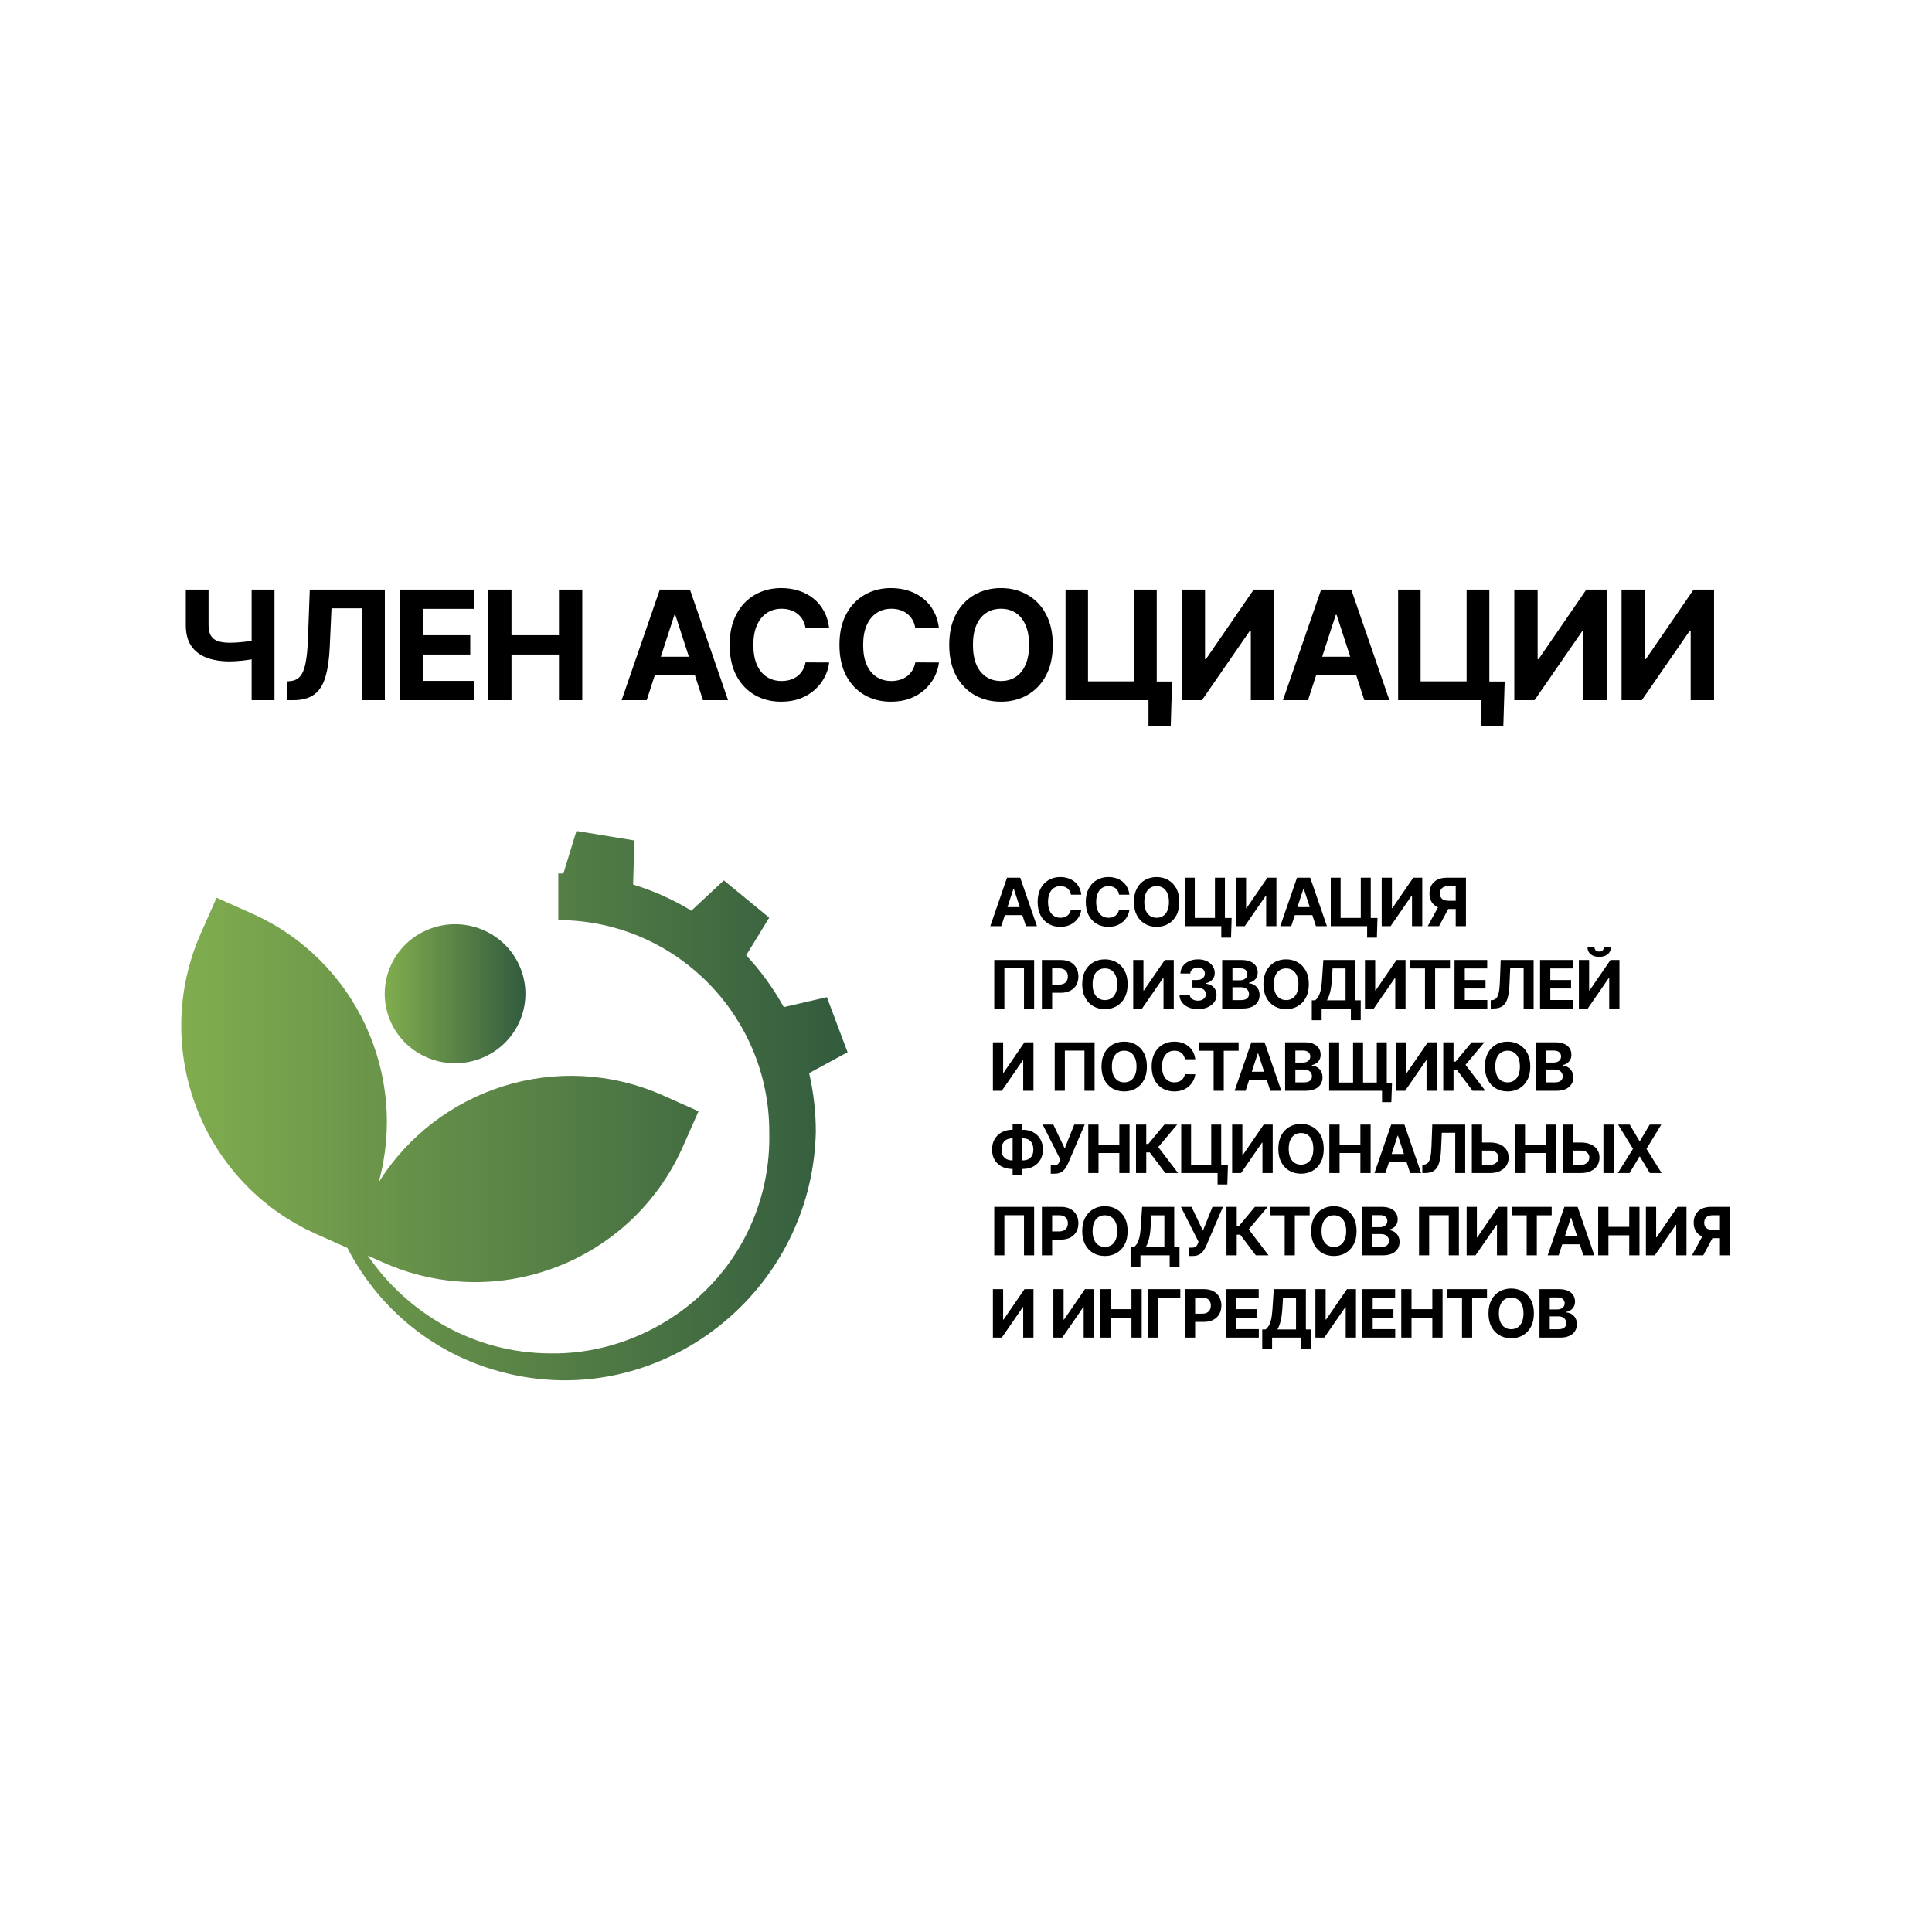 <?xml version="1.0" encoding="UTF-8"?> <svg xmlns="http://www.w3.org/2000/svg" width="1080" height="1080" viewBox="0 0 1080 1080" fill="none"><rect width="1080" height="1080" fill="white"></rect><path d="M217.682 569.451C209.887 549.419 220.003 526.95 240.277 519.249C260.537 511.533 283.293 521.527 291.087 541.559C298.882 561.576 288.781 584.06 268.507 591.761C248.232 599.462 225.491 589.483 217.682 569.451Z" fill="url(#paint0_linear_87_4)"></path><path d="M473.802 588.199L462.237 557.423L438.136 562.977C432.339 552.448 425.255 542.716 417.116 534.014L429.997 512.983L404.639 492.142L386.481 509.082C376.375 502.918 365.445 497.987 353.909 494.477L354.588 469.835L322.233 464.512L314.961 488.284C314.007 488.269 313.052 488.255 312.098 488.255V514.361C377.127 514.361 430.026 567.43 430.026 632.667C430.503 650.811 426.946 669.144 419.255 685.823C399.883 728.956 354.689 757.398 307.53 756.557C265.213 756.397 228.044 734.511 205.563 701.878L214.15 705.707C278.21 734.265 353.229 705.316 381.695 641.05L390.485 621.195L370.708 612.377C312.243 586.314 244.684 608.142 211.664 660.978C228.232 601.18 199.101 536.639 140.867 510.677L121.075 501.845L112.285 521.7C83.819 585.98 112.661 661.225 176.735 689.797L194.171 697.571C210.493 729.348 239.248 754.758 275.897 765.68C364.737 792.41 454.025 725.244 456.049 632.667C456.049 621.398 454.748 610.419 452.305 599.874L473.802 588.199ZM269.131 619.918C269.117 619.947 269.102 619.991 269.074 620.02L269.059 620.005L269.131 619.918Z" fill="url(#paint1_linear_87_4)"></path><path d="M559.713 517.746H553.572L562.929 490.64H570.315L579.659 517.746H573.518L566.728 496.834H566.516L559.713 517.746ZM559.329 507.091H573.835V511.565H559.329V507.091ZM604.446 500.13H598.649C598.543 499.379 598.327 498.713 598 498.131C597.674 497.54 597.255 497.037 596.743 496.622C596.231 496.207 595.64 495.89 594.969 495.669C594.307 495.449 593.588 495.338 592.812 495.338C591.409 495.338 590.187 495.687 589.146 496.384C588.104 497.072 587.297 498.078 586.724 499.402C586.15 500.716 585.863 502.313 585.863 504.193C585.863 506.125 586.15 507.749 586.724 509.063C587.306 510.378 588.118 511.371 589.159 512.041C590.2 512.712 591.404 513.047 592.772 513.047C593.54 513.047 594.25 512.946 594.903 512.743C595.565 512.54 596.152 512.244 596.663 511.856C597.175 511.459 597.599 510.978 597.934 510.413C598.278 509.849 598.516 509.205 598.649 508.481L604.446 508.508C604.296 509.752 603.921 510.952 603.321 512.108C602.73 513.255 601.931 514.283 600.925 515.191C599.928 516.091 598.737 516.806 597.352 517.336C595.975 517.856 594.418 518.116 592.679 518.116C590.262 518.116 588.1 517.569 586.194 516.475C584.297 515.381 582.797 513.797 581.694 511.724C580.6 509.65 580.053 507.14 580.053 504.193C580.053 501.237 580.609 498.722 581.721 496.649C582.832 494.575 584.341 492.996 586.247 491.91C588.153 490.816 590.297 490.269 592.679 490.269C594.25 490.269 595.706 490.49 597.047 490.931C598.397 491.372 599.593 492.016 600.634 492.863C601.675 493.701 602.522 494.729 603.175 495.947C603.837 497.165 604.26 498.559 604.446 500.13ZM631.354 500.13H625.557C625.451 499.379 625.234 498.713 624.908 498.131C624.582 497.54 624.162 497.037 623.651 496.622C623.139 496.207 622.548 495.89 621.877 495.669C621.215 495.449 620.496 495.338 619.72 495.338C618.317 495.338 617.095 495.687 616.053 496.384C615.012 497.072 614.205 498.078 613.631 499.402C613.058 500.716 612.771 502.313 612.771 504.193C612.771 506.125 613.058 507.749 613.631 509.063C614.214 510.378 615.026 511.371 616.067 512.041C617.108 512.712 618.312 513.047 619.68 513.047C620.448 513.047 621.158 512.946 621.811 512.743C622.473 512.54 623.059 512.244 623.571 511.856C624.083 511.459 624.507 510.978 624.842 510.413C625.186 509.849 625.424 509.205 625.557 508.481L631.354 508.508C631.204 509.752 630.829 510.952 630.229 512.108C629.637 513.255 628.839 514.283 627.833 515.191C626.836 516.091 625.645 516.806 624.259 517.336C622.883 517.856 621.326 518.116 619.587 518.116C617.17 518.116 615.008 517.569 613.102 516.475C611.205 515.381 609.705 513.797 608.602 511.724C607.508 509.65 606.961 507.14 606.961 504.193C606.961 501.237 607.517 498.722 608.628 496.649C609.74 494.575 611.249 492.996 613.155 491.91C615.061 490.816 617.205 490.269 619.587 490.269C621.158 490.269 622.614 490.49 623.955 490.931C625.305 491.372 626.501 492.016 627.542 492.863C628.583 493.701 629.43 494.729 630.083 495.947C630.745 497.165 631.168 498.559 631.354 500.13ZM659.254 504.193C659.254 507.149 658.694 509.663 657.573 511.737C656.461 513.811 654.944 515.394 653.02 516.488C651.106 517.574 648.953 518.116 646.561 518.116C644.153 518.116 641.991 517.569 640.076 516.475C638.161 515.381 636.648 513.797 635.536 511.724C634.425 509.65 633.869 507.14 633.869 504.193C633.869 501.237 634.425 498.722 635.536 496.649C636.648 494.575 638.161 492.996 640.076 491.91C641.991 490.816 644.153 490.269 646.561 490.269C648.953 490.269 651.106 490.816 653.02 491.91C654.944 492.996 656.461 494.575 657.573 496.649C658.694 498.722 659.254 501.237 659.254 504.193ZM653.444 504.193C653.444 502.278 653.157 500.663 652.584 499.349C652.019 498.034 651.22 497.037 650.188 496.357C649.156 495.678 647.947 495.338 646.561 495.338C645.176 495.338 643.967 495.678 642.935 496.357C641.903 497.037 641.1 498.034 640.526 499.349C639.961 500.663 639.679 502.278 639.679 504.193C639.679 506.108 639.961 507.722 640.526 509.037C641.1 510.352 641.903 511.349 642.935 512.028C643.967 512.708 645.176 513.047 646.561 513.047C647.947 513.047 649.156 512.708 650.188 512.028C651.22 511.349 652.019 510.352 652.584 509.037C653.157 507.722 653.444 506.108 653.444 504.193ZM688.495 513.166L688.164 524.152H682.711V517.746H680.805V513.166H688.495ZM662.381 517.746V490.64H667.887V513.14H679.164V490.64H684.736V517.746H662.381ZM690.854 490.64H696.572V507.687H696.797L708.51 490.64H713.527V517.746H707.796V500.685H707.597L695.818 517.746H690.854V490.64ZM721.815 517.746H715.674L725.032 490.64H732.417L741.761 517.746H735.62L728.83 496.834H728.618L721.815 517.746ZM721.432 507.091H735.938V511.565H721.432V507.091ZM770.019 513.166L769.688 524.152H764.235V517.746H762.329V513.166H770.019ZM743.906 517.746V490.64H749.412V513.14H760.688V490.64H766.26V517.746H743.906ZM772.379 490.64H778.096V507.687H778.321L790.035 490.64H795.051V517.746H789.32V500.685H789.121L777.342 517.746H772.379V490.64ZM819.474 517.746H813.756V495.325H809.891C808.788 495.325 807.871 495.488 807.138 495.815C806.415 496.132 805.872 496.6 805.51 497.218C805.149 497.835 804.968 498.594 804.968 499.494C804.968 500.385 805.149 501.131 805.51 501.731C805.872 502.331 806.415 502.781 807.138 503.081C807.862 503.381 808.771 503.531 809.865 503.531H816.086V508.137H808.938C806.865 508.137 805.091 507.793 803.618 507.105C802.144 506.416 801.019 505.428 800.243 504.14C799.466 502.843 799.078 501.294 799.078 499.494C799.078 497.703 799.457 496.146 800.216 494.822C800.984 493.49 802.091 492.462 803.538 491.738C804.994 491.006 806.746 490.64 808.793 490.64H819.474V517.746ZM804.849 505.41H811.03L804.438 517.746H798.112L804.849 505.41ZM578.084 536.64V563.746H572.419V541.299H561.46V563.746H555.795V536.64H578.084ZM582.422 563.746V536.64H593.116C595.172 536.64 596.924 537.032 598.371 537.818C599.818 538.594 600.921 539.675 601.68 541.06C602.447 542.437 602.831 544.025 602.831 545.825C602.831 547.625 602.443 549.213 601.666 550.59C600.89 551.966 599.765 553.038 598.291 553.806C596.827 554.574 595.053 554.958 592.971 554.958H586.154V550.365H592.044C593.147 550.365 594.056 550.175 594.771 549.796C595.494 549.407 596.032 548.874 596.385 548.194C596.747 547.506 596.928 546.716 596.928 545.825C596.928 544.925 596.747 544.14 596.385 543.469C596.032 542.79 595.494 542.265 594.771 541.894C594.047 541.515 593.129 541.325 592.018 541.325H588.153V563.746H582.422ZM630.344 550.193C630.344 553.149 629.784 555.663 628.664 557.737C627.552 559.811 626.034 561.394 624.111 562.488C622.196 563.574 620.043 564.116 617.652 564.116C615.243 564.116 613.081 563.569 611.166 562.475C609.252 561.381 607.738 559.797 606.627 557.724C605.515 555.65 604.959 553.14 604.959 550.193C604.959 547.237 605.515 544.722 606.627 542.649C607.738 540.575 609.252 538.996 611.166 537.91C613.081 536.816 615.243 536.269 617.652 536.269C620.043 536.269 622.196 536.816 624.111 537.91C626.034 538.996 627.552 540.575 628.664 542.649C629.784 544.722 630.344 547.237 630.344 550.193ZM624.534 550.193C624.534 548.278 624.247 546.663 623.674 545.349C623.109 544.034 622.311 543.037 621.278 542.357C620.246 541.678 619.037 541.338 617.652 541.338C616.266 541.338 615.058 541.678 614.025 542.357C612.993 543.037 612.19 544.034 611.616 545.349C611.052 546.663 610.769 548.278 610.769 550.193C610.769 552.108 611.052 553.722 611.616 555.037C612.19 556.352 612.993 557.349 614.025 558.028C615.058 558.708 616.266 559.047 617.652 559.047C619.037 559.047 620.246 558.708 621.278 558.028C622.311 557.349 623.109 556.352 623.674 555.037C624.247 553.722 624.534 552.108 624.534 550.193ZM633.472 536.64H639.189V553.687H639.414L651.128 536.64H656.144V563.746H650.413V546.685H650.214L638.435 563.746H633.472V536.64ZM669.621 564.116C667.645 564.116 665.884 563.777 664.34 563.097C662.805 562.409 661.592 561.465 660.7 560.265C659.818 559.056 659.364 557.662 659.337 556.083H665.108C665.143 556.744 665.359 557.327 665.756 557.83C666.162 558.324 666.7 558.708 667.371 558.981C668.042 559.255 668.796 559.391 669.634 559.391C670.508 559.391 671.28 559.237 671.95 558.928C672.621 558.619 673.146 558.191 673.526 557.644C673.905 557.097 674.095 556.466 674.095 555.752C674.095 555.028 673.892 554.388 673.486 553.833C673.089 553.268 672.515 552.827 671.765 552.509C671.024 552.191 670.142 552.033 669.118 552.033H666.59V547.824H669.118C669.983 547.824 670.746 547.674 671.408 547.374C672.078 547.074 672.599 546.659 672.97 546.13C673.34 545.591 673.526 544.965 673.526 544.25C673.526 543.571 673.362 542.975 673.036 542.463C672.718 541.943 672.268 541.537 671.686 541.246C671.112 540.954 670.442 540.809 669.674 540.809C668.898 540.809 668.187 540.95 667.543 541.232C666.899 541.506 666.383 541.899 665.995 542.41C665.606 542.922 665.399 543.522 665.372 544.21H659.88C659.906 542.649 660.352 541.272 661.217 540.081C662.081 538.89 663.246 537.959 664.711 537.288C666.184 536.609 667.848 536.269 669.7 536.269C671.571 536.269 673.208 536.609 674.611 537.288C676.014 537.968 677.103 538.885 677.88 540.041C678.665 541.188 679.054 542.477 679.045 543.906C679.054 545.424 678.581 546.69 677.628 547.705C676.684 548.719 675.453 549.363 673.936 549.637V549.849C675.93 550.105 677.448 550.797 678.489 551.927C679.539 553.047 680.059 554.45 680.051 556.135C680.059 557.68 679.614 559.052 678.714 560.252C677.823 561.452 676.592 562.396 675.021 563.084C673.451 563.772 671.65 564.116 669.621 564.116ZM683.211 563.746V536.64H694.064C696.058 536.64 697.721 536.935 699.054 537.526C700.386 538.118 701.387 538.938 702.058 539.988C702.729 541.029 703.064 542.229 703.064 543.588C703.064 544.647 702.852 545.578 702.429 546.381C702.005 547.175 701.423 547.828 700.682 548.34C699.949 548.843 699.111 549.2 698.167 549.412V549.677C699.199 549.721 700.165 550.012 701.065 550.55C701.974 551.088 702.711 551.843 703.276 552.813C703.84 553.775 704.123 554.922 704.123 556.255C704.123 557.693 703.765 558.977 703.051 560.106C702.345 561.227 701.299 562.113 699.914 562.766C698.529 563.419 696.821 563.746 694.792 563.746H683.211ZM688.942 559.061H693.614C695.211 559.061 696.376 558.756 697.108 558.147C697.84 557.53 698.207 556.709 698.207 555.685C698.207 554.935 698.026 554.274 697.664 553.7C697.302 553.127 696.786 552.677 696.115 552.35C695.454 552.024 694.664 551.86 693.746 551.86H688.942V559.061ZM688.942 547.982H693.19C693.976 547.982 694.673 547.846 695.281 547.572C695.899 547.29 696.384 546.893 696.737 546.381C697.099 545.869 697.28 545.256 697.28 544.541C697.28 543.562 696.932 542.772 696.234 542.172C695.546 541.572 694.567 541.272 693.296 541.272H688.942V547.982ZM731.643 550.193C731.643 553.149 731.082 555.663 729.962 557.737C728.85 559.811 727.332 561.394 725.409 562.488C723.494 563.574 721.341 564.116 718.95 564.116C716.541 564.116 714.379 563.569 712.465 562.475C710.55 561.381 709.037 559.797 707.925 557.724C706.813 555.65 706.257 553.14 706.257 550.193C706.257 547.237 706.813 544.722 707.925 542.649C709.037 540.575 710.55 538.996 712.465 537.91C714.379 536.816 716.541 536.269 718.95 536.269C721.341 536.269 723.494 536.816 725.409 537.91C727.332 538.996 728.85 540.575 729.962 542.649C731.082 544.722 731.643 547.237 731.643 550.193ZM725.832 550.193C725.832 548.278 725.546 546.663 724.972 545.349C724.407 544.034 723.609 543.037 722.577 542.357C721.544 541.678 720.335 541.338 718.95 541.338C717.565 541.338 716.356 541.678 715.324 542.357C714.291 543.037 713.488 544.034 712.915 545.349C712.35 546.663 712.068 548.278 712.068 550.193C712.068 552.108 712.35 553.722 712.915 555.037C713.488 556.352 714.291 557.349 715.324 558.028C716.356 558.708 717.565 559.047 718.95 559.047C720.335 559.047 721.544 558.708 722.577 558.028C723.609 557.349 724.407 556.352 724.972 555.037C725.546 553.722 725.832 552.108 725.832 550.193ZM733.301 570.284V559.18H735.14C735.767 558.73 736.341 558.094 736.861 557.274C737.382 556.444 737.827 555.302 738.198 553.846C738.568 552.381 738.833 550.466 738.992 548.102L739.76 536.64H757.694V559.18H760.658V570.258H755.152V563.746H738.807V570.284H733.301ZM741.758 559.18H752.188V541.365H744.921L744.498 548.102C744.383 549.893 744.194 551.481 743.929 552.866C743.673 554.252 743.36 555.465 742.989 556.506C742.627 557.538 742.217 558.43 741.758 559.18ZM763.024 536.64H768.742V553.687H768.967L780.681 536.64H785.697V563.746H779.966V546.685H779.767L767.988 563.746H763.024V536.64ZM788.281 541.365V536.64H810.543V541.365H802.245V563.746H796.58V541.365H788.281ZM813.091 563.746V536.64H831.356V541.365H818.822V547.824H830.416V552.549H818.822V559.021H831.409V563.746H813.091ZM833.325 563.746V559.14L834.093 559.074C835.081 558.994 835.88 558.619 836.488 557.949C837.097 557.269 837.552 556.188 837.852 554.706C838.161 553.215 838.359 551.212 838.447 548.697L838.897 536.64H857.295V563.746H851.722V541.232H844.218L843.794 550.669C843.653 553.705 843.291 556.184 842.709 558.108C842.136 560.031 841.218 561.452 839.956 562.369C838.703 563.287 836.987 563.746 834.808 563.746H833.325ZM860.901 563.746V536.64H879.166V541.365H866.632V547.824H878.227V552.549H866.632V559.021H879.219V563.746H860.901ZM882.605 536.64H888.322V553.687H888.547L900.261 536.64H905.277V563.746H899.546V546.685H899.347L887.568 563.746H882.605V536.64ZM896.581 529.546H900.512C900.503 531.151 899.908 532.444 898.725 533.423C897.552 534.403 895.963 534.893 893.961 534.893C891.949 534.893 890.356 534.403 889.183 533.423C888.009 532.444 887.422 531.151 887.422 529.546H891.327C891.318 530.154 891.512 530.701 891.909 531.187C892.315 531.672 892.999 531.915 893.961 531.915C894.896 531.915 895.566 531.676 895.972 531.2C896.378 530.723 896.581 530.172 896.581 529.546ZM555.041 582.64H560.759V599.687H560.984L572.697 582.64H577.713V609.746H571.982V592.685H571.784L560.004 609.746H555.041V582.64ZM611.881 582.64V609.746H606.216V587.299H595.257V609.746H589.593V582.64H611.881ZM641.128 596.193C641.128 599.149 640.568 601.663 639.447 603.737C638.336 605.811 636.818 607.394 634.894 608.488C632.98 609.574 630.827 610.116 628.435 610.116C626.027 610.116 623.865 609.569 621.95 608.475C620.035 607.381 618.522 605.797 617.41 603.724C616.299 601.65 615.743 599.14 615.743 596.193C615.743 593.237 616.299 590.722 617.41 588.649C618.522 586.575 620.035 584.996 621.95 583.91C623.865 582.816 626.027 582.269 628.435 582.269C630.827 582.269 632.98 582.816 634.894 583.91C636.818 584.996 638.336 586.575 639.447 588.649C640.568 590.722 641.128 593.237 641.128 596.193ZM635.318 596.193C635.318 594.278 635.031 592.663 634.458 591.349C633.893 590.034 633.094 589.037 632.062 588.357C631.03 587.678 629.821 587.338 628.435 587.338C627.05 587.338 625.841 587.678 624.809 588.357C623.777 589.037 622.974 590.034 622.4 591.349C621.835 592.663 621.553 594.278 621.553 596.193C621.553 598.108 621.835 599.722 622.4 601.037C622.974 602.352 623.777 603.349 624.809 604.028C625.841 604.708 627.05 605.047 628.435 605.047C629.821 605.047 631.03 604.708 632.062 604.028C633.094 603.349 633.893 602.352 634.458 601.037C635.031 599.722 635.318 598.108 635.318 596.193ZM668.172 592.13H662.375C662.269 591.379 662.053 590.713 661.726 590.131C661.4 589.54 660.981 589.037 660.469 588.622C659.957 588.207 659.366 587.89 658.695 587.669C658.033 587.449 657.314 587.338 656.538 587.338C655.135 587.338 653.913 587.687 652.872 588.384C651.83 589.072 651.023 590.078 650.45 591.402C649.876 592.716 649.589 594.313 649.589 596.193C649.589 598.125 649.876 599.749 650.45 601.063C651.032 602.378 651.844 603.371 652.885 604.041C653.926 604.712 655.13 605.047 656.498 605.047C657.266 605.047 657.976 604.946 658.629 604.743C659.291 604.54 659.878 604.244 660.389 603.856C660.901 603.459 661.325 602.978 661.66 602.413C662.004 601.849 662.242 601.205 662.375 600.481L668.172 600.508C668.022 601.752 667.647 602.952 667.047 604.108C666.456 605.255 665.657 606.283 664.651 607.191C663.654 608.091 662.463 608.806 661.078 609.336C659.701 609.856 658.144 610.116 656.405 610.116C653.988 610.116 651.826 609.569 649.92 608.475C648.023 607.381 646.523 605.797 645.42 603.724C644.326 601.65 643.779 599.14 643.779 596.193C643.779 593.237 644.335 590.722 645.447 588.649C646.558 586.575 648.067 584.996 649.973 583.91C651.879 582.816 654.023 582.269 656.405 582.269C657.976 582.269 659.432 582.49 660.773 582.931C662.123 583.372 663.319 584.016 664.36 584.863C665.401 585.701 666.248 586.729 666.901 587.947C667.563 589.165 667.986 590.559 668.172 592.13ZM670.131 587.365V582.64H692.393V587.365H684.094V609.746H678.43V587.365H670.131ZM696.301 609.746H690.16L699.517 582.64H706.902L716.247 609.746H710.105L703.316 588.834H703.104L696.301 609.746ZM695.917 599.091H710.423V603.565H695.917V599.091ZM718.391 609.746V582.64H729.244C731.238 582.64 732.902 582.935 734.234 583.526C735.566 584.118 736.568 584.938 737.238 585.988C737.909 587.029 738.244 588.229 738.244 589.588C738.244 590.647 738.032 591.578 737.609 592.381C737.185 593.175 736.603 593.828 735.862 594.34C735.129 594.843 734.291 595.2 733.347 595.412V595.677C734.379 595.721 735.346 596.012 736.246 596.55C737.154 597.088 737.891 597.843 738.456 598.813C739.021 599.775 739.303 600.922 739.303 602.255C739.303 603.693 738.946 604.977 738.231 606.106C737.525 607.227 736.479 608.113 735.094 608.766C733.709 609.419 732.002 609.746 729.972 609.746H718.391ZM724.122 605.061H728.794C730.391 605.061 731.556 604.756 732.288 604.147C733.021 603.53 733.387 602.709 733.387 601.685C733.387 600.935 733.206 600.274 732.844 599.7C732.482 599.127 731.966 598.677 731.296 598.35C730.634 598.024 729.844 597.86 728.926 597.86H724.122V605.061ZM724.122 593.982H728.371C729.156 593.982 729.853 593.846 730.462 593.572C731.079 593.29 731.565 592.893 731.918 592.381C732.279 591.869 732.46 591.256 732.46 590.541C732.46 589.562 732.112 588.772 731.415 588.172C730.726 587.572 729.747 587.272 728.476 587.272H724.122V593.982ZM778.139 605.312L777.769 616.125H772.567V609.746H770.357V605.312H778.139ZM742.999 582.64H748.598V605.14H756.38V582.64H761.952V605.14H769.642V582.64H775.214V609.746H742.999V582.64ZM780.505 582.64H786.223V599.687H786.448L798.161 582.64H803.178V609.746H797.447V592.685H797.248L785.469 609.746H780.505V582.64ZM823.193 609.746L814.484 598.191H812.526V609.746H806.795V582.64H812.526V593.466H813.677L822.677 582.64H829.811L819.236 595.213L830.301 609.746H823.193ZM855.445 596.193C855.445 599.149 854.885 601.663 853.764 603.737C852.652 605.811 851.135 607.394 849.211 608.488C847.296 609.574 845.143 610.116 842.752 610.116C840.343 610.116 838.182 609.569 836.267 608.475C834.352 607.381 832.839 605.797 831.727 603.724C830.615 601.65 830.059 599.14 830.059 596.193C830.059 593.237 830.615 590.722 831.727 588.649C832.839 586.575 834.352 584.996 836.267 583.91C838.182 582.816 840.343 582.269 842.752 582.269C845.143 582.269 847.296 582.816 849.211 583.91C851.135 584.996 852.652 586.575 853.764 588.649C854.885 590.722 855.445 593.237 855.445 596.193ZM849.635 596.193C849.635 594.278 849.348 592.663 848.774 591.349C848.21 590.034 847.411 589.037 846.379 588.357C845.346 587.678 844.137 587.338 842.752 587.338C841.367 587.338 840.158 587.678 839.126 588.357C838.093 589.037 837.29 590.034 836.717 591.349C836.152 592.663 835.87 594.278 835.87 596.193C835.87 598.108 836.152 599.722 836.717 601.037C837.29 602.352 838.093 603.349 839.126 604.028C840.158 604.708 841.367 605.047 842.752 605.047C844.137 605.047 845.346 604.708 846.379 604.028C847.411 603.349 848.21 602.352 848.774 601.037C849.348 599.722 849.635 598.108 849.635 596.193ZM858.572 609.746V582.64H869.425C871.419 582.64 873.082 582.935 874.415 583.526C875.747 584.118 876.749 584.938 877.419 585.988C878.09 587.029 878.425 588.229 878.425 589.588C878.425 590.647 878.213 591.578 877.79 592.381C877.366 593.175 876.784 593.828 876.043 594.34C875.31 594.843 874.472 595.2 873.528 595.412V595.677C874.56 595.721 875.527 596.012 876.427 596.55C877.335 597.088 878.072 597.843 878.637 598.813C879.202 599.775 879.484 600.922 879.484 602.255C879.484 603.693 879.127 604.977 878.412 606.106C877.706 607.227 876.66 608.113 875.275 608.766C873.89 609.419 872.182 609.746 870.153 609.746H858.572ZM864.303 605.061H868.975C870.572 605.061 871.737 604.756 872.469 604.147C873.202 603.53 873.568 602.709 873.568 601.685C873.568 600.935 873.387 600.274 873.025 599.7C872.663 599.127 872.147 598.677 871.477 598.35C870.815 598.024 870.025 597.86 869.107 597.86H864.303V605.061ZM864.303 593.982H868.552C869.337 593.982 870.034 593.846 870.643 593.572C871.26 593.29 871.746 592.893 872.099 592.381C872.46 591.869 872.641 591.256 872.641 590.541C872.641 589.562 872.293 588.772 871.596 588.172C870.907 587.572 869.928 587.272 868.657 587.272H864.303V593.982ZM565.762 631.551H571.823C573.994 631.551 575.918 632.01 577.594 632.928C579.279 633.846 580.599 635.138 581.552 636.806C582.513 638.465 582.994 640.415 582.994 642.656C582.994 644.827 582.513 646.719 581.552 648.334C580.599 649.949 579.279 651.206 577.594 652.106C575.918 652.997 573.994 653.443 571.823 653.443H565.762C563.582 653.443 561.65 653.002 559.965 652.119C558.279 651.228 556.956 649.975 555.994 648.36C555.041 646.746 554.564 644.84 554.564 642.643C554.564 640.402 555.045 638.452 556.007 636.793C556.978 635.125 558.306 633.837 559.991 632.928C561.676 632.01 563.6 631.551 565.762 631.551ZM565.762 636.343C564.597 636.343 563.569 636.577 562.678 637.044C561.795 637.503 561.107 638.2 560.613 639.135C560.119 640.071 559.872 641.24 559.872 642.643C559.872 643.984 560.123 645.1 560.626 645.991C561.138 646.883 561.835 647.549 562.718 647.99C563.6 648.431 564.615 648.652 565.762 648.652H571.863C573.019 648.652 574.029 648.427 574.894 647.977C575.768 647.527 576.443 646.856 576.919 645.965C577.404 645.074 577.647 643.971 577.647 642.656C577.647 641.253 577.404 640.084 576.919 639.149C576.443 638.213 575.768 637.512 574.894 637.044C574.029 636.577 573.019 636.343 571.863 636.343H565.762ZM571.506 628.163V656.858H566.066V628.163H571.506ZM587.385 656.116V651.458H588.854C589.587 651.458 590.178 651.369 590.628 651.193C591.078 651.008 591.435 650.738 591.7 650.386C591.974 650.024 592.203 649.574 592.388 649.035L592.719 648.149L582.872 628.64H588.801L595.181 641.981L600.515 628.64H606.365L597.021 650.425C596.571 651.431 596.037 652.366 595.419 653.231C594.81 654.096 594.029 654.793 593.077 655.322C592.124 655.852 590.906 656.116 589.424 656.116H587.385ZM608.347 655.746V628.64H614.078V639.824H625.712V628.64H631.43V655.746H625.712V644.549H614.078V655.746H608.347ZM651.435 655.746L642.726 644.191H640.768V655.746H635.037V628.64H640.768V639.466H641.919L650.919 628.64H658.053L647.478 641.213L658.543 655.746H651.435ZM686.42 651.166L686.089 662.152H680.636V655.746H678.73V651.166H686.42ZM660.307 655.746V628.64H665.813V651.14H677.089V628.64H682.661V655.746H660.307ZM688.78 628.64H694.497V645.687H694.722L706.436 628.64H711.452V655.746H705.721V638.685H705.522L693.743 655.746H688.78V628.64ZM739.978 642.193C739.978 645.149 739.417 647.663 738.297 649.737C737.185 651.811 735.667 653.394 733.744 654.488C731.829 655.574 729.676 656.116 727.285 656.116C724.876 656.116 722.714 655.569 720.8 654.475C718.885 653.381 717.372 651.797 716.26 649.724C715.148 647.65 714.592 645.14 714.592 642.193C714.592 639.237 715.148 636.722 716.26 634.649C717.372 632.575 718.885 630.996 720.8 629.91C722.714 628.816 724.876 628.269 727.285 628.269C729.676 628.269 731.829 628.816 733.744 629.91C735.667 630.996 737.185 632.575 738.297 634.649C739.417 636.722 739.978 639.237 739.978 642.193ZM734.167 642.193C734.167 640.278 733.881 638.663 733.307 637.349C732.742 636.034 731.944 635.037 730.912 634.357C729.879 633.678 728.67 633.338 727.285 633.338C725.9 633.338 724.691 633.678 723.659 634.357C722.626 635.037 721.823 636.034 721.25 637.349C720.685 638.663 720.403 640.278 720.403 642.193C720.403 644.108 720.685 645.722 721.25 647.037C721.823 648.352 722.626 649.349 723.659 650.028C724.691 650.708 725.9 651.047 727.285 651.047C728.67 651.047 729.879 650.708 730.912 650.028C731.944 649.349 732.742 648.352 733.307 647.037C733.881 645.722 734.167 644.108 734.167 642.193ZM743.105 655.746V628.64H748.836V639.824H760.47V628.64H766.187V655.746H760.47V644.549H748.836V655.746H743.105ZM774.467 655.746H768.325L777.683 628.64H785.068L794.412 655.746H788.271L781.481 634.834H781.27L774.467 655.746ZM774.083 645.091H788.589V649.565H774.083V645.091ZM795.088 655.746V651.14L795.855 651.074C796.843 650.994 797.642 650.619 798.251 649.949C798.86 649.269 799.314 648.188 799.614 646.706C799.923 645.215 800.121 643.212 800.21 640.697L800.66 628.64H819.057V655.746H813.485V633.232H805.98L805.557 642.669C805.416 645.705 805.054 648.184 804.471 650.108C803.898 652.031 802.98 653.452 801.719 654.369C800.466 655.287 798.749 655.746 796.57 655.746H795.088ZM826.436 638.659H832.895C835.048 638.659 836.901 639.007 838.454 639.705C840.015 640.393 841.22 641.368 842.067 642.63C842.914 643.891 843.333 645.378 843.324 647.09C843.333 648.793 842.914 650.297 842.067 651.603C841.22 652.9 840.015 653.915 838.454 654.647C836.901 655.38 835.048 655.746 832.895 655.746H822.77V628.64H828.487V651.14H832.895C833.927 651.14 834.796 650.955 835.502 650.584C836.208 650.205 836.742 649.706 837.104 649.088C837.474 648.462 837.655 647.778 837.646 647.037C837.655 645.96 837.249 645.052 836.429 644.31C835.617 643.56 834.439 643.185 832.895 643.185H826.436V638.659ZM846.769 655.746V628.64H852.5V639.824H864.134V628.64H869.852V655.746H864.134V644.549H852.5V655.746H846.769ZM877.231 638.659H883.69C885.843 638.659 887.695 639.007 889.248 639.705C890.81 640.393 892.015 641.368 892.862 642.63C893.709 643.891 894.128 645.378 894.119 647.09C894.128 648.793 893.709 650.297 892.862 651.603C892.015 652.9 890.81 653.915 889.248 654.647C887.695 655.38 885.843 655.746 883.69 655.746H873.564V628.64H879.282V651.14H883.69C884.722 651.14 885.591 650.955 886.297 650.584C887.003 650.205 887.537 649.706 887.898 649.088C888.269 648.462 888.45 647.778 888.441 647.037C888.45 645.96 888.044 645.052 887.223 644.31C886.412 643.56 885.234 643.185 883.69 643.185H877.231V638.659ZM902.047 628.64V655.746H896.329V628.64H902.047ZM911.018 628.64L916.484 637.878H916.696L922.188 628.64H928.661L920.388 642.193L928.846 655.746H922.255L916.696 646.494H916.484L910.925 655.746H904.36L912.844 642.193L904.519 628.64H911.018ZM578.084 674.64V701.746H572.419V679.299H561.46V701.746H555.795V674.64H578.084ZM582.422 701.746V674.64H593.116C595.172 674.64 596.924 675.032 598.371 675.818C599.818 676.594 600.921 677.675 601.68 679.06C602.447 680.437 602.831 682.025 602.831 683.825C602.831 685.625 602.443 687.213 601.666 688.59C600.89 689.966 599.765 691.038 598.291 691.806C596.827 692.574 595.053 692.958 592.971 692.958H586.154V688.365H592.044C593.147 688.365 594.056 688.175 594.771 687.796C595.494 687.407 596.032 686.874 596.385 686.194C596.747 685.506 596.928 684.716 596.928 683.825C596.928 682.925 596.747 682.14 596.385 681.469C596.032 680.79 595.494 680.265 594.771 679.894C594.047 679.515 593.129 679.325 592.018 679.325H588.153V701.746H582.422ZM630.344 688.193C630.344 691.149 629.784 693.663 628.664 695.737C627.552 697.811 626.034 699.394 624.111 700.488C622.196 701.574 620.043 702.116 617.652 702.116C615.243 702.116 613.081 701.569 611.166 700.475C609.252 699.381 607.738 697.797 606.627 695.724C605.515 693.65 604.959 691.14 604.959 688.193C604.959 685.237 605.515 682.722 606.627 680.649C607.738 678.575 609.252 676.996 611.166 675.91C613.081 674.816 615.243 674.269 617.652 674.269C620.043 674.269 622.196 674.816 624.111 675.91C626.034 676.996 627.552 678.575 628.664 680.649C629.784 682.722 630.344 685.237 630.344 688.193ZM624.534 688.193C624.534 686.278 624.247 684.663 623.674 683.349C623.109 682.034 622.311 681.037 621.278 680.357C620.246 679.678 619.037 679.338 617.652 679.338C616.266 679.338 615.058 679.678 614.025 680.357C612.993 681.037 612.19 682.034 611.616 683.349C611.052 684.663 610.769 686.278 610.769 688.193C610.769 690.108 611.052 691.722 611.616 693.037C612.19 694.352 612.993 695.349 614.025 696.028C615.058 696.708 616.266 697.047 617.652 697.047C619.037 697.047 620.246 696.708 621.278 696.028C622.311 695.349 623.109 694.352 623.674 693.037C624.247 691.722 624.534 690.108 624.534 688.193ZM632.002 708.284V697.18H633.842C634.469 696.73 635.042 696.094 635.563 695.274C636.083 694.444 636.529 693.302 636.9 691.846C637.27 690.381 637.535 688.466 637.694 686.102L638.461 674.64H656.395V697.18H659.36V708.258H653.854V701.746H637.508V708.284H632.002ZM640.46 697.18H650.889V679.365H643.623L643.2 686.102C643.085 687.893 642.895 689.481 642.63 690.866C642.375 692.252 642.061 693.465 641.691 694.506C641.329 695.538 640.919 696.43 640.46 697.18ZM664.651 702.116V697.458H666.12C666.853 697.458 667.444 697.369 667.894 697.193C668.344 697.008 668.701 696.738 668.966 696.386C669.239 696.024 669.469 695.574 669.654 695.035L669.985 694.149L660.138 674.64H666.067L672.447 687.981L677.781 674.64H683.631L674.287 696.425C673.837 697.431 673.303 698.366 672.685 699.231C672.076 700.096 671.295 700.793 670.342 701.322C669.389 701.852 668.172 702.116 666.689 702.116H664.651ZM702.012 701.746L693.303 690.191H691.344V701.746H685.613V674.64H691.344V685.466H692.495L701.496 674.64H708.629L698.054 687.213L709.119 701.746H702.012ZM709.851 679.365V674.64H732.113V679.365H723.814V701.746H718.149V679.365H709.851ZM758.332 688.193C758.332 691.149 757.772 693.663 756.651 695.737C755.54 697.811 754.022 699.394 752.098 700.488C750.184 701.574 748.031 702.116 745.64 702.116C743.231 702.116 741.069 701.569 739.154 700.475C737.239 699.381 735.726 697.797 734.614 695.724C733.503 693.65 732.947 691.14 732.947 688.193C732.947 685.237 733.503 682.722 734.614 680.649C735.726 678.575 737.239 676.996 739.154 675.91C741.069 674.816 743.231 674.269 745.64 674.269C748.031 674.269 750.184 674.816 752.098 675.91C754.022 676.996 755.54 678.575 756.651 680.649C757.772 682.722 758.332 685.237 758.332 688.193ZM752.522 688.193C752.522 686.278 752.235 684.663 751.662 683.349C751.097 682.034 750.298 681.037 749.266 680.357C748.234 679.678 747.025 679.338 745.64 679.338C744.254 679.338 743.045 679.678 742.013 680.357C740.981 681.037 740.178 682.034 739.604 683.349C739.039 684.663 738.757 686.278 738.757 688.193C738.757 690.108 739.039 691.722 739.604 693.037C740.178 694.352 740.981 695.349 742.013 696.028C743.045 696.708 744.254 697.047 745.64 697.047C747.025 697.047 748.234 696.708 749.266 696.028C750.298 695.349 751.097 694.352 751.662 693.037C752.235 691.722 752.522 690.108 752.522 688.193ZM761.459 701.746V674.64H772.312C774.307 674.64 775.97 674.935 777.302 675.526C778.635 676.118 779.636 676.938 780.307 677.988C780.977 679.029 781.313 680.229 781.313 681.588C781.313 682.647 781.101 683.578 780.677 684.381C780.254 685.175 779.671 685.828 778.93 686.34C778.198 686.843 777.36 687.2 776.415 687.412V687.677C777.448 687.721 778.414 688.012 779.314 688.55C780.223 689.088 780.96 689.843 781.524 690.813C782.089 691.775 782.371 692.922 782.371 694.255C782.371 695.693 782.014 696.977 781.299 698.106C780.593 699.227 779.548 700.113 778.163 700.766C776.777 701.419 775.07 701.746 773.04 701.746H761.459ZM767.19 697.061H771.862C773.46 697.061 774.624 696.756 775.357 696.147C776.089 695.53 776.455 694.709 776.455 693.685C776.455 692.935 776.274 692.274 775.912 691.7C775.551 691.127 775.035 690.677 774.364 690.35C773.702 690.024 772.912 689.86 771.995 689.86H767.19V697.061ZM767.19 685.982H771.439C772.224 685.982 772.921 685.846 773.53 685.572C774.148 685.29 774.633 684.893 774.986 684.381C775.348 683.869 775.529 683.256 775.529 682.541C775.529 681.562 775.18 680.772 774.483 680.172C773.795 679.572 772.815 679.272 771.545 679.272H767.19V685.982ZM815.533 674.64V701.746H809.868V679.299H798.91V701.746H793.245V674.64H815.533ZM819.871 674.64H825.589V691.687H825.814L837.527 674.64H842.544V701.746H836.813V684.685H836.614L824.835 701.746H819.871V674.64ZM845.128 679.365V674.64H867.39V679.365H859.092V701.746H853.427V679.365H845.128ZM871.298 701.746H865.157L874.514 674.64H881.9L891.244 701.746H885.103L878.313 680.834H878.101L871.298 701.746ZM870.914 691.091H885.42V695.565H870.914V691.091ZM893.388 701.746V674.64H899.119V685.824H910.753V674.64H916.471V701.746H910.753V690.549H899.119V701.746H893.388ZM920.078 674.64H925.796V691.687H926.021L937.734 674.64H942.75V701.746H937.019V684.685H936.821L925.041 701.746H920.078V674.64ZM967.173 701.746H961.455V679.325H957.591C956.488 679.325 955.57 679.488 954.838 679.815C954.114 680.132 953.571 680.6 953.21 681.218C952.848 681.835 952.667 682.594 952.667 683.494C952.667 684.385 952.848 685.131 953.21 685.731C953.571 686.331 954.114 686.781 954.838 687.081C955.561 687.381 956.47 687.531 957.564 687.531H963.785V692.137H956.638C954.564 692.137 952.791 691.793 951.317 691.105C949.843 690.416 948.718 689.428 947.942 688.14C947.166 686.843 946.777 685.294 946.777 683.494C946.777 681.703 947.157 680.146 947.916 678.822C948.683 677.49 949.791 676.462 951.238 675.738C952.694 675.006 954.445 674.64 956.492 674.64H967.173V701.746ZM952.548 689.41H958.729L952.138 701.746H945.811L952.548 689.41ZM555.041 720.64H560.759V737.687H560.984L572.697 720.64H577.713V747.746H571.982V730.685H571.784L560.004 747.746H555.041V720.64ZM588.838 720.64H594.556V737.687H594.781L606.494 720.64H611.51V747.746H605.779V730.685H605.581L593.801 747.746H588.838V720.64ZM615.127 747.746V720.64H620.858V731.824H632.492V720.64H638.21V747.746H632.492V736.549H620.858V747.746H615.127ZM659.804 720.64V725.365H647.548V747.746H641.817V720.64H659.804ZM662.355 747.746V720.64H673.049C675.105 720.64 676.857 721.032 678.304 721.818C679.751 722.594 680.854 723.675 681.613 725.06C682.38 726.437 682.764 728.025 682.764 729.825C682.764 731.625 682.376 733.213 681.599 734.59C680.823 735.966 679.698 737.038 678.224 737.806C676.76 738.574 674.986 738.958 672.904 738.958H666.087V734.365H671.977C673.08 734.365 673.989 734.175 674.704 733.796C675.427 733.407 675.966 732.874 676.318 732.194C676.68 731.506 676.861 730.716 676.861 729.825C676.861 728.925 676.68 728.14 676.318 727.469C675.966 726.79 675.427 726.265 674.704 725.894C673.98 725.515 673.063 725.325 671.951 725.325H668.086V747.746H662.355ZM685.368 747.746V720.64H703.633V725.365H691.099V731.824H702.694V736.549H691.099V743.021H703.686V747.746H685.368ZM705.602 754.284V743.18H707.442C708.069 742.73 708.642 742.094 709.163 741.274C709.683 740.444 710.129 739.302 710.499 737.846C710.87 736.381 711.135 734.466 711.294 732.102L712.061 720.64H729.995V743.18H732.96V754.258H727.454V747.746H711.108V754.284H705.602ZM714.06 743.18H724.489V725.365H717.223L716.8 732.102C716.685 733.893 716.495 735.481 716.23 736.866C715.975 738.252 715.661 739.465 715.291 740.506C714.929 741.538 714.519 742.43 714.06 743.18ZM735.326 720.64H741.044V737.687H741.269L752.982 720.64H757.998V747.746H752.267V730.685H752.069L740.289 747.746H735.326V720.64ZM761.615 747.746V720.64H779.88V725.365H767.346V731.824H778.94V736.549H767.346V743.021H779.933V747.746H761.615ZM783.318 747.746V720.64H789.049V731.824H800.683V720.64H806.401V747.746H800.683V736.549H789.049V747.746H783.318ZM808.975 725.365V720.64H831.237V725.365H822.939V747.746H817.274V725.365H808.975ZM857.457 734.193C857.457 737.149 856.897 739.663 855.776 741.737C854.664 743.811 853.147 745.394 851.223 746.488C849.308 747.574 847.155 748.116 844.764 748.116C842.355 748.116 840.194 747.569 838.279 746.475C836.364 745.381 834.851 743.797 833.739 741.724C832.627 739.65 832.071 737.14 832.071 734.193C832.071 731.237 832.627 728.722 833.739 726.649C834.851 724.575 836.364 722.996 838.279 721.91C840.194 720.816 842.355 720.269 844.764 720.269C847.155 720.269 849.308 720.816 851.223 721.91C853.147 722.996 854.664 724.575 855.776 726.649C856.897 728.722 857.457 731.237 857.457 734.193ZM851.647 734.193C851.647 732.278 851.36 730.663 850.786 729.349C850.222 728.034 849.423 727.037 848.391 726.357C847.358 725.678 846.15 725.338 844.764 725.338C843.379 725.338 842.17 725.678 841.138 726.357C840.105 727.037 839.302 728.034 838.729 729.349C838.164 730.663 837.882 732.278 837.882 734.193C837.882 736.108 838.164 737.722 838.729 739.037C839.302 740.352 840.105 741.349 841.138 742.028C842.17 742.708 843.379 743.047 844.764 743.047C846.15 743.047 847.358 742.708 848.391 742.028C849.423 741.349 850.222 740.352 850.786 739.037C851.36 737.722 851.647 736.108 851.647 734.193ZM860.584 747.746V720.64H871.437C873.431 720.64 875.095 720.935 876.427 721.526C877.759 722.118 878.761 722.938 879.431 723.988C880.102 725.029 880.437 726.229 880.437 727.588C880.437 728.647 880.225 729.578 879.802 730.381C879.378 731.175 878.796 731.828 878.055 732.34C877.323 732.843 876.484 733.2 875.54 733.412V733.677C876.573 733.721 877.539 734.012 878.439 734.55C879.348 735.088 880.084 735.843 880.649 736.813C881.214 737.775 881.496 738.922 881.496 740.255C881.496 741.693 881.139 742.977 880.424 744.106C879.718 745.227 878.673 746.113 877.287 746.766C875.902 747.419 874.195 747.746 872.165 747.746H860.584ZM866.315 743.061H870.987C872.584 743.061 873.749 742.756 874.481 742.147C875.214 741.53 875.58 740.709 875.58 739.685C875.58 738.935 875.399 738.274 875.037 737.7C874.675 737.127 874.159 736.677 873.489 736.35C872.827 736.024 872.037 735.86 871.12 735.86H866.315V743.061ZM866.315 731.982H870.564C871.349 731.982 872.046 731.846 872.655 731.572C873.272 731.29 873.758 730.893 874.111 730.381C874.472 729.869 874.653 729.256 874.653 728.541C874.653 727.562 874.305 726.772 873.608 726.172C872.92 725.572 871.94 725.272 870.67 725.272H866.315V731.982Z" fill="black"></path><path d="M103.878 329.58H116.586V349.502C116.586 351.877 116.998 353.789 117.824 355.237C118.649 356.666 119.926 357.703 121.657 358.346C123.408 358.97 125.651 359.282 128.388 359.282C129.354 359.282 130.491 359.252 131.799 359.192C133.107 359.111 134.455 359 135.844 358.86C137.252 358.719 138.58 358.548 139.828 358.346C141.076 358.145 142.112 357.914 142.937 357.652V367.975C142.092 368.257 141.036 368.509 139.768 368.73C138.52 368.931 137.202 369.112 135.814 369.273C134.425 369.414 133.077 369.525 131.769 369.605C130.461 369.686 129.334 369.726 128.388 369.726C123.418 369.726 119.091 369.022 115.409 367.613C111.726 366.184 108.879 363.981 106.866 361.003C104.874 358.025 103.878 354.191 103.878 349.502V329.58ZM140.673 329.58H153.441V391.399H140.673V329.58ZM160.467 391.399V380.894L162.218 380.743C164.472 380.562 166.293 379.707 167.682 378.178C169.07 376.628 170.106 374.163 170.791 370.783C171.495 367.382 171.948 362.814 172.149 357.079L173.175 329.58H215.132V391.399H202.424V340.055H185.309L184.344 361.576C184.022 368.499 183.197 374.153 181.868 378.54C180.56 382.927 178.468 386.167 175.59 388.259C172.733 390.352 168.819 391.399 163.848 391.399H160.467ZM223.358 391.399V329.58H265.013V340.356H236.428V355.087H262.87V365.862H236.428V380.623H265.133V391.399H223.358ZM272.854 391.399V329.58H285.924V355.087H312.456V329.58H325.496V391.399H312.456V365.862H285.924V391.399H272.854ZM361.5 391.399H347.494L368.835 329.58H385.678L406.988 391.399H392.982L377.498 343.707H377.015L361.5 391.399ZM360.624 367.1H393.707V377.302H360.624V367.1ZM463.517 351.223H450.296C450.055 349.512 449.562 347.993 448.817 346.665C448.072 345.317 447.117 344.17 445.949 343.224C444.782 342.278 443.434 341.554 441.905 341.051C440.396 340.548 438.755 340.296 436.985 340.296C433.785 340.296 430.998 341.091 428.623 342.681C426.249 344.25 424.408 346.544 423.1 349.563C421.792 352.561 421.138 356.203 421.138 360.49C421.138 364.897 421.792 368.599 423.1 371.598C424.428 374.596 426.279 376.86 428.654 378.389C431.028 379.918 433.775 380.683 436.894 380.683C438.645 380.683 440.265 380.452 441.754 379.989C443.263 379.526 444.601 378.852 445.768 377.967C446.936 377.061 447.901 375.964 448.666 374.676C449.451 373.389 449.994 371.92 450.296 370.269L463.517 370.33C463.175 373.167 462.32 375.904 460.951 378.54C459.603 381.156 457.782 383.5 455.488 385.573C453.214 387.626 450.497 389.256 447.338 390.463C444.199 391.65 440.647 392.244 436.683 392.244C431.169 392.244 426.239 390.996 421.892 388.501C417.566 386.006 414.145 382.394 411.63 377.665C409.134 372.936 407.887 367.211 407.887 360.49C407.887 353.748 409.154 348.013 411.69 343.284C414.225 338.555 417.666 334.953 422.013 332.478C426.36 329.983 431.25 328.735 436.683 328.735C440.265 328.735 443.585 329.238 446.644 330.245C449.723 331.251 452.449 332.72 454.824 334.652C457.198 336.563 459.13 338.908 460.619 341.685C462.128 344.462 463.094 347.641 463.517 351.223ZM524.883 351.223H511.662C511.421 349.512 510.928 347.993 510.183 346.665C509.438 345.317 508.483 344.17 507.315 343.224C506.148 342.278 504.8 341.554 503.271 341.051C501.762 340.548 500.121 340.296 498.351 340.296C495.151 340.296 492.364 341.091 489.989 342.681C487.615 344.25 485.774 346.544 484.466 349.563C483.158 352.561 482.504 356.203 482.504 360.49C482.504 364.897 483.158 368.599 484.466 371.598C485.794 374.596 487.645 376.86 490.02 378.389C492.394 379.918 495.141 380.683 498.26 380.683C500.011 380.683 501.631 380.452 503.12 379.989C504.629 379.526 505.967 378.852 507.134 377.967C508.302 377.061 509.267 375.964 510.032 374.676C510.817 373.389 511.36 371.92 511.662 370.269L524.883 370.33C524.541 373.167 523.686 375.904 522.317 378.54C520.969 381.156 519.148 383.5 516.854 385.573C514.58 387.626 511.863 389.256 508.704 390.463C505.565 391.65 502.013 392.244 498.049 392.244C492.535 392.244 487.605 390.996 483.258 388.501C478.932 386.006 475.511 382.394 472.996 377.665C470.5 372.936 469.253 367.211 469.253 360.49C469.253 353.748 470.52 348.013 473.056 343.284C475.591 338.555 479.032 334.953 483.379 332.478C487.726 329.983 492.616 328.735 498.049 328.735C501.631 328.735 504.951 329.238 508.01 330.245C511.089 331.251 513.815 332.72 516.19 334.652C518.564 336.563 520.496 338.908 521.985 341.685C523.494 344.462 524.46 347.641 524.883 351.223ZM588.513 360.49C588.513 367.231 587.235 372.966 584.679 377.695C582.144 382.424 578.683 386.036 574.296 388.531C569.929 391.006 565.019 392.244 559.566 392.244C554.072 392.244 549.142 390.996 544.775 388.501C540.409 386.006 536.957 382.394 534.422 377.665C531.886 372.936 530.619 367.211 530.619 360.49C530.619 353.748 531.886 348.013 534.422 343.284C536.957 338.555 540.409 334.953 544.775 332.478C549.142 329.983 554.072 328.735 559.566 328.735C565.019 328.735 569.929 329.983 574.296 332.478C578.683 334.953 582.144 338.555 584.679 343.284C587.235 348.013 588.513 353.748 588.513 360.49ZM575.262 360.49C575.262 356.123 574.608 352.44 573.3 349.442C572.012 346.444 570.191 344.17 567.836 342.62C565.482 341.071 562.725 340.296 559.566 340.296C556.406 340.296 553.65 341.071 551.295 342.62C548.941 344.17 547.11 346.444 545.802 349.442C544.514 352.44 543.87 356.123 543.87 360.49C543.87 364.856 544.514 368.539 545.802 371.537C547.11 374.536 548.941 376.809 551.295 378.359C553.65 379.908 556.406 380.683 559.566 380.683C562.725 380.683 565.482 379.908 567.836 378.359C570.191 376.809 572.012 374.536 573.3 371.537C574.608 368.539 575.262 364.856 575.262 360.49ZM655.199 380.955L654.444 406.008H642.008V391.399H637.662V380.955H655.199ZM595.645 391.399V329.58H608.201V380.894H633.919V329.58H646.626V391.399H595.645ZM660.58 329.58H673.62V368.458H674.133L700.846 329.58H712.286V391.399H699.216V352.491H698.763L671.899 391.399H660.58V329.58ZM731.19 391.399H717.184L738.525 329.58H755.368L776.678 391.399H762.673L747.188 343.707H746.705L731.19 391.399ZM730.315 367.1H763.397V377.302H730.315V367.1ZM841.123 380.955L840.369 406.008H827.932V391.399H823.586V380.955H841.123ZM781.569 391.399V329.58H794.126V380.894H819.843V329.58H832.551V391.399H781.569ZM846.504 329.58H859.544V368.458H860.057L886.77 329.58H898.21V391.399H885.14V352.491H884.688L857.823 391.399H846.504V329.58ZM906.459 329.58H919.499V368.458H920.012L946.725 329.58H958.165V391.399H945.095V352.491H944.643L917.778 391.399H906.459V329.58Z" fill="black"></path><defs><linearGradient id="paint0_linear_87_4" x1="215.052" y1="555.502" x2="293.719" y2="555.502" gradientUnits="userSpaceOnUse"><stop stop-color="#81AD4F"></stop><stop offset="1" stop-color="#325B3E"></stop></linearGradient><linearGradient id="paint1_linear_87_4" x1="101.315" y1="618.057" x2="473.802" y2="618.057" gradientUnits="userSpaceOnUse"><stop stop-color="#81AD4F"></stop><stop offset="1" stop-color="#325B3E"></stop></linearGradient></defs></svg> 
